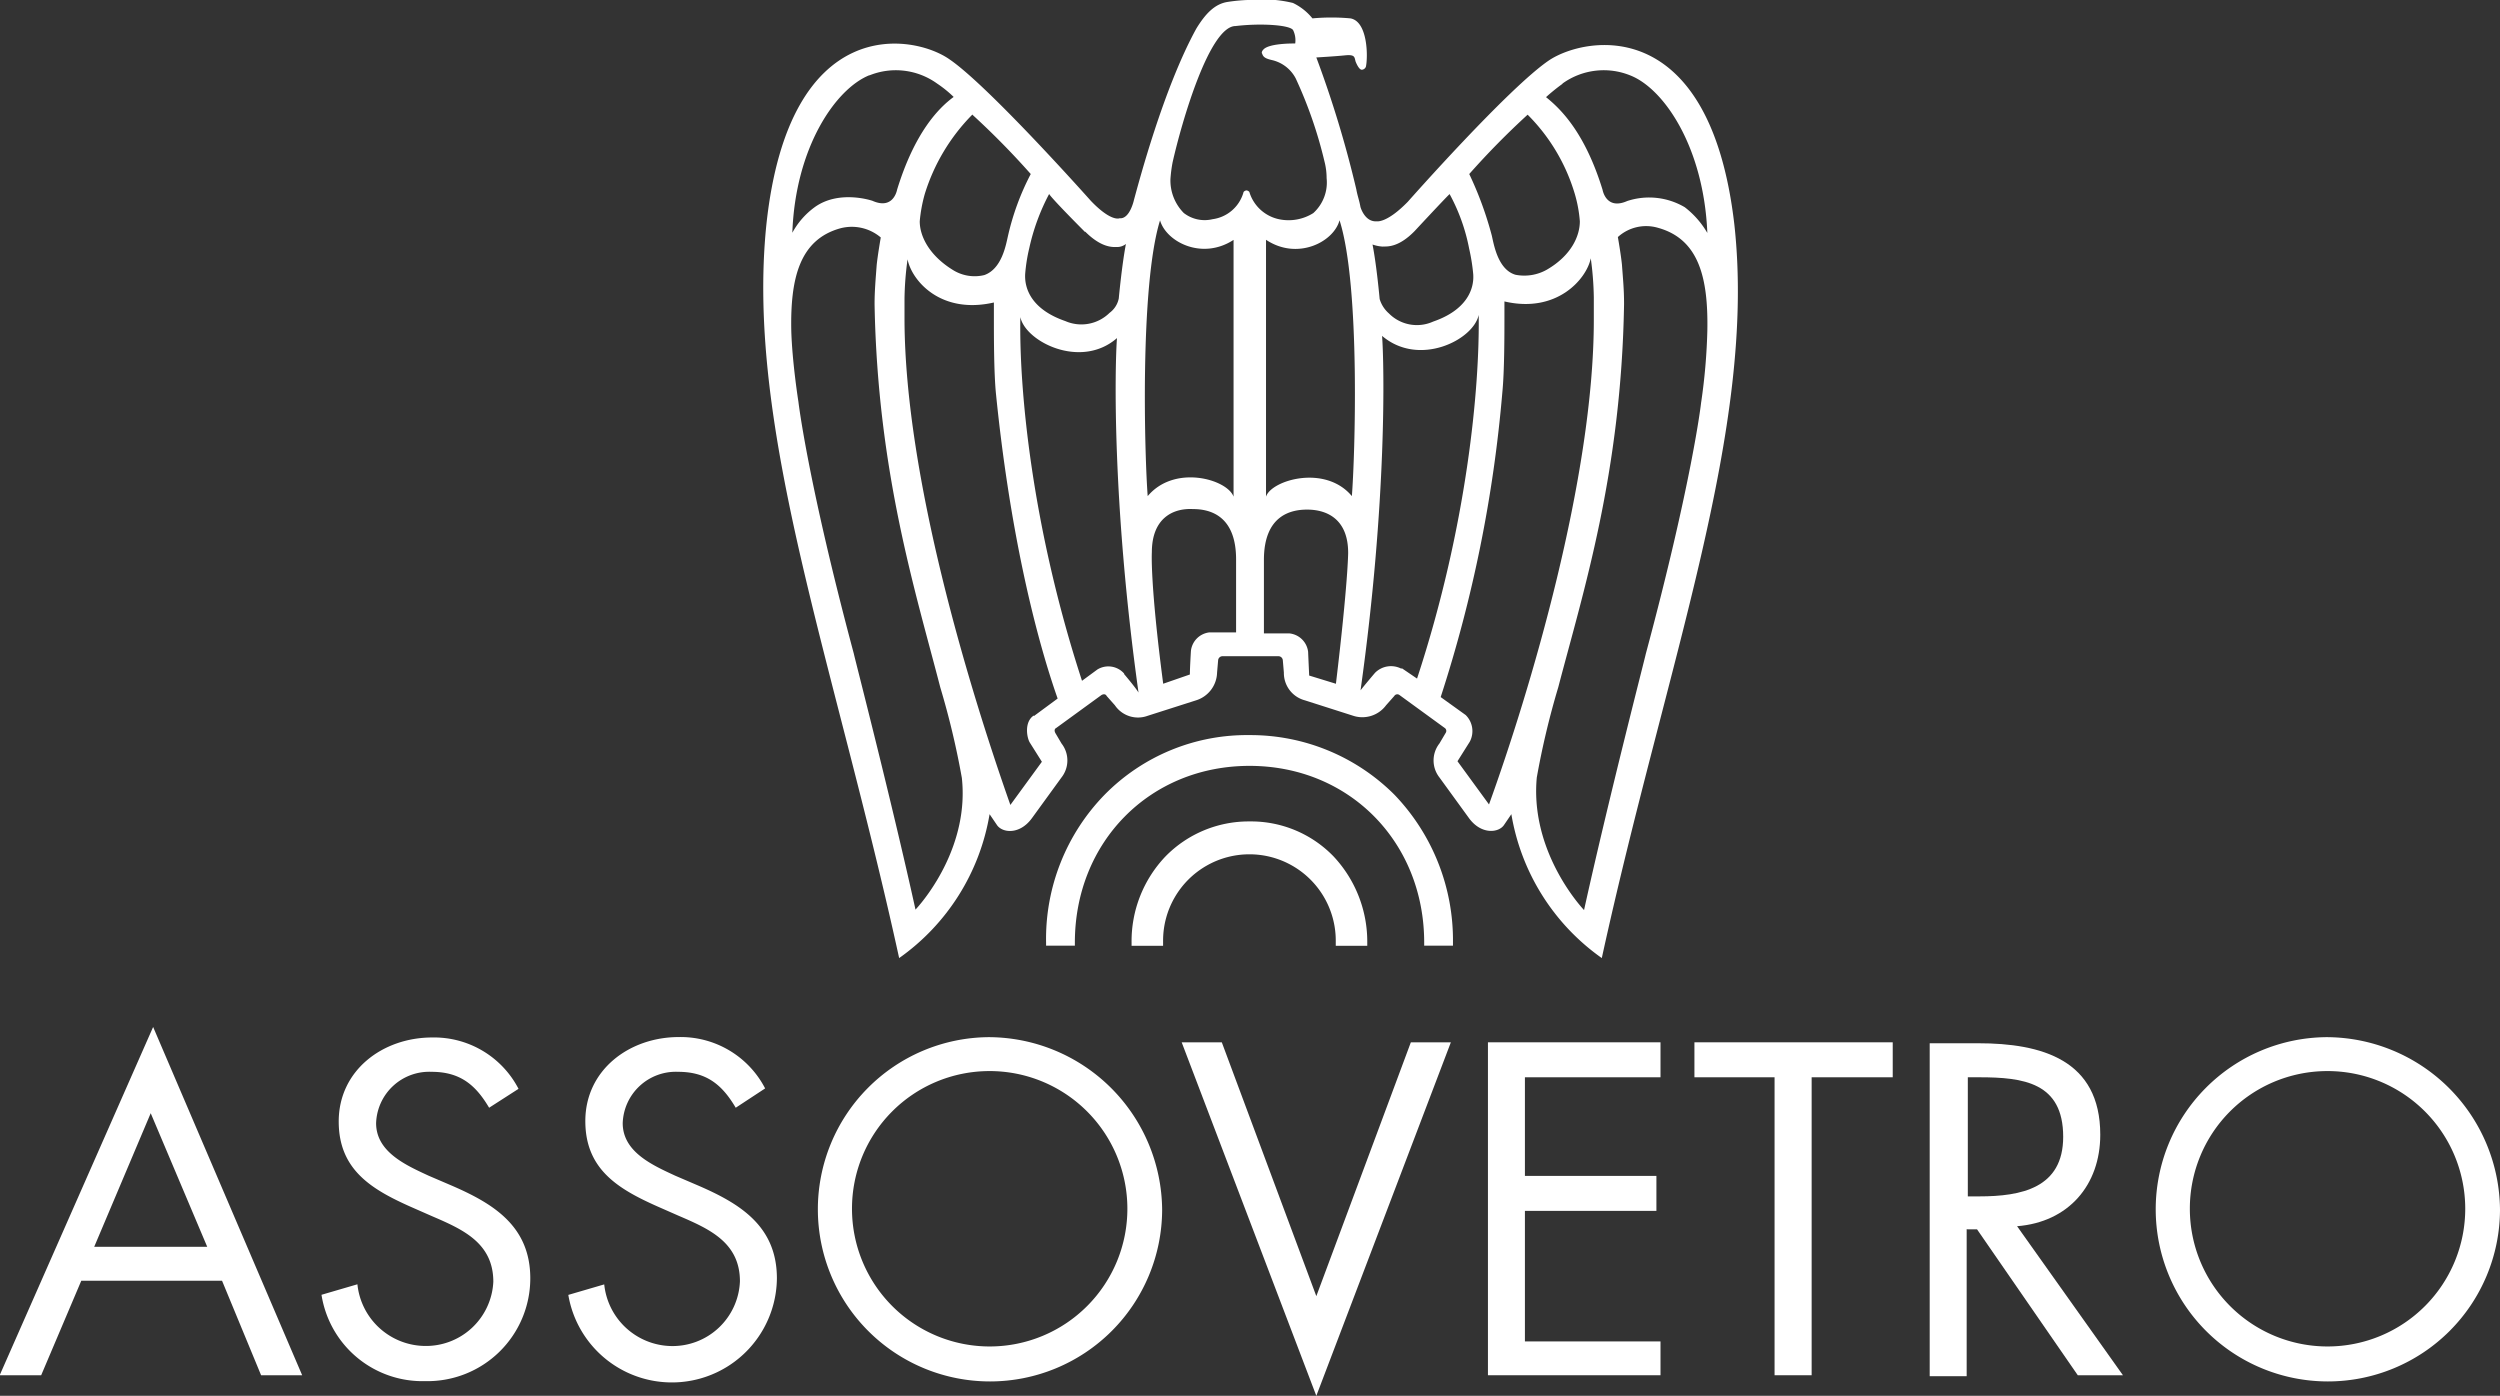 <svg id="Layer_1" data-name="Layer 1" xmlns="http://www.w3.org/2000/svg" viewBox="0 0 238.03 132.9"><rect x="0" y="0" width="238.03" height="132.9" fill="#333333" stroke="none"/><defs><style>.cls-1{fill:#fff;}</style></defs><title>Untitled-2</title><path class="cls-1" d="M150.57,7.24c-3.82,2.54-13.5,13.5-13.5,13.5-2,2.05-2.94,1.86-2.94,1.86-1.17.1-1.57-1.37-1.57-1.37-.1-.59-.29-1.08-.39-1.66h0A103.75,103.75,0,0,0,128.36,7s1.76-.1,2.74-.2.88.2,1,.59c0,0,.29.78.59.78a.44.44,0,0,0,.39-.29c.2-.88.2-4.3-1.47-4.6a19.72,19.72,0,0,0-3.62,0,5.38,5.38,0,0,0-1.86-1.47,12.12,12.12,0,0,0-3.91-.29,16.3,16.3,0,0,0-2.35.2c-1.17.2-2.05,1.08-2.94,2.54C113.78,10,111.43,19,111,20.55c0,0-.39,1.86-1.37,1.76,0,0-.78.39-2.74-1.66,0,0-9.78-11-13.5-13.5C90,4.8,78.17,2.65,76,22.9,74,42.37,82.48,64.58,88.64,92.75a21,21,0,0,0,8.61-13.7l.68,1c.49.78,2.15,1,3.33-.59l2.84-3.91a2.62,2.62,0,0,0,0-3.23l-.59-1c-.1-.2-.1-.39.1-.49l4.3-3.13c.2-.1.39-.1.49.1l.78.88a2.66,2.66,0,0,0,3.13,1l4.6-1.47a2.84,2.84,0,0,0,2-2.64l.1-1.17a.42.42,0,0,1,.39-.39h5.38a.42.42,0,0,1,.39.39l.1,1.17a2.69,2.69,0,0,0,2,2.64l4.6,1.47a2.81,2.81,0,0,0,3.13-1l.78-.88a.34.34,0,0,1,.49-.1l4.3,3.13a.34.34,0,0,1,.1.49l-.59,1a2.62,2.62,0,0,0,0,3.23l2.84,3.91c1.17,1.57,2.84,1.37,3.33.59l.68-1a21,21,0,0,0,8.61,13.7c6.16-28.18,14.77-50.39,12.62-69.85C165.83,2.74,154,5,150.57,7.24ZM106.35,23.58c1.57,1.57,2.64,1.47,3,1.47a1.37,1.37,0,0,0,.88-.29c-.39,2.05-.68,5.19-.68,5.19a2.25,2.25,0,0,1-.88,1.37,3.82,3.82,0,0,1-4.21.78c-3.13-1.08-3.91-3-3.82-4.5a16,16,0,0,1,.39-2.45A20.28,20.28,0,0,1,102.92,20c.29.49,3.42,3.62,3.42,3.62ZM95.59,12.43a75.21,75.21,0,0,1,5.58,5.67A24.23,24.23,0,0,0,99,24c-.2.88-.59,3.13-2.25,3.72a3.89,3.89,0,0,1-3-.49C91.48,25.83,90.6,24,90.6,22.6A14.16,14.16,0,0,1,91.08,20a18.51,18.51,0,0,1,4.5-7.53ZM85.8,8.71a6.72,6.72,0,0,1,6.46.78,11,11,0,0,1,1.57,1.27c-1.47,1.08-3.72,3.42-5.38,8.81-.1.49-.59,1.86-2.35,1.08,0,0-3.13-1.08-5.48.59a7.35,7.35,0,0,0-2.15,2.45c.29-8.12,4.11-13.7,7.34-15Zm4.4,79.44c-2.35-10.66-5.87-24.26-5.87-24.36-4.4-16.44-5.28-24-5.28-24s-.59-3.72-.68-6.75c-.1-5,.78-8.71,4.7-9.78a4.26,4.26,0,0,1,3.82.88s-.29,1.66-.39,2.64c-.1,1.37-.2,2.45-.2,3.72.29,16,3.91,27.39,6.26,36.49a77,77,0,0,1,2.05,8.61c.68,6.26-3.23,11.25-4.4,12.52Zm11.25-18.49c-.88.59-.68,2-.39,2.54l1.17,1.86-3,4.11c-4-11.35-10-31.21-10.08-46.08V29.94a30.08,30.08,0,0,1,.29-3.72c.39,2,3.13,5.28,8.22,4.11V31.8c0,1.76,0,5.28.2,7.24,1.27,12.62,3.62,22.6,5.87,29l-2.25,1.66Zm8.61-4a2,2,0,0,0-2.54-.39l-1.47,1.08c-4.79-14.68-6-27.79-5.87-34.63.49,2.35,5.77,5,9.2,2-.2,2.64-.49,15.56,2.05,33.75-.29-.49-1.37-1.76-1.37-1.76Zm2.25-16.83c-.29-3.62-.78-20,1.17-26.32.59,2.05,4,3.82,7,1.86V48.82c-.59-1.66-5.67-3.13-8.22,0Zm8.32,12.91h-2.45a2,2,0,0,0-1.76,1.76s-.1,1.66-.1,2.25l-2.54.88c-1.27-9.69-1.08-12.52-1.08-12.52,0-3.23,2-4.21,3.91-4.11,1.47,0,4.11.49,4.11,4.79v6.95ZM122,19.86c0-.1-.2-.2-.29-.2s-.29.1-.29.2a3.55,3.55,0,0,1-2.94,2.54,3.24,3.24,0,0,1-2.74-.59,4.41,4.41,0,0,1-1.27-3.23,13.4,13.4,0,0,1,.2-1.57c.88-3.91,3.52-13,6-13h0c2.45-.29,5.19-.1,5.48.39a2.21,2.21,0,0,1,.2,1.27h-.1c-.29,0-2.45,0-2.94.59-.1.1-.2.29-.1.39.1.39.49.49.88.59A3.41,3.41,0,0,1,126.4,9a41.4,41.4,0,0,1,2.74,7.92,6.31,6.31,0,0,1,.2,1.57,3.93,3.93,0,0,1-1.27,3.33,4.42,4.42,0,0,1-3.23.59A3.76,3.76,0,0,1,122,19.86Zm8.22,46.77-2.54-.78s-.1-2.15-.1-2.25a2,2,0,0,0-1.76-1.76h-2.45v-7c0-4.3,2.64-4.79,4.11-4.79,2,0,3.91,1,3.91,4.11,0,0,0,2.74-1.17,12.52Zm1.57-17.81c-2.54-3.13-7.73-1.57-8.22,0V24.36c3,2,6.46.2,7-1.86,2,6.26,1.47,22.6,1.17,26.32Zm20-39.33a6.72,6.72,0,0,1,6.46-.78c3.23,1.27,7,6.85,7.34,15a8.44,8.44,0,0,0-2.15-2.45,6.68,6.68,0,0,0-5.48-.59c-1.76.78-2.25-.59-2.35-1.08-1.66-5.38-3.91-7.63-5.38-8.81a17.86,17.86,0,0,1,1.57-1.27Zm-3.33,2.94a17.8,17.8,0,0,1,4.5,7.53,12.57,12.57,0,0,1,.49,2.64c0,1.37-.78,3.23-3.13,4.6a4.36,4.36,0,0,1-3,.49c-1.66-.49-2.05-2.84-2.25-3.72a33.54,33.54,0,0,0-2.15-5.87,75.21,75.21,0,0,1,5.58-5.67ZM134.72,25c.39,0,1.47.1,3-1.47,0,0,3-3.23,3.33-3.52a17.9,17.9,0,0,1,1.86,5.19,18.26,18.26,0,0,1,.39,2.45c.1,1.47-.68,3.42-3.82,4.5a3.75,3.75,0,0,1-4.21-.78,2.92,2.92,0,0,1-.88-1.37s-.29-3.23-.68-5.19a3.48,3.48,0,0,0,1,.2Zm1.76,40.21a2.14,2.14,0,0,0-2.54.39s-1.08,1.27-1.37,1.66c2.54-18.1,2.25-31.11,2.05-33.75,3.52,3,8.71.39,9.2-2,.1,6.85-1.08,20.06-5.87,34.63l-1.47-1Zm8.32,12.91-3-4.11,1.17-1.86a2.15,2.15,0,0,0-.39-2.54L140.2,67.9a128.89,128.89,0,0,0,5.87-29c.2-2,.2-5.48.2-7.24V30.23c5,1.17,7.83-2.15,8.22-4.11a30.08,30.08,0,0,1,.29,3.72V32c0,15-6.07,35.32-10,46.18ZM165,39.82c0,.1-.88,7.63-5.28,24,0,.1-3.52,13.7-5.87,24.36-1.17-1.27-5.09-6.26-4.5-12.62a77,77,0,0,1,2.05-8.61c2.35-9,6-20.35,6.26-36.49,0-1.37-.1-2.35-.2-3.72-.1-1-.39-2.64-.39-2.64a4,4,0,0,1,3.82-.88c3.91,1.08,4.79,4.79,4.7,9.78a56.49,56.49,0,0,1-.59,6.85Z" transform="translate(-3.03 -1.53)"/><path class="cls-1" d="M122,71.52a19,19,0,0,0-13.79,5.67,19.65,19.65,0,0,0-5.58,14.09v.29h2.74v-.29c0-9.59,7.14-16.83,16.63-16.83s16.63,7.24,16.63,16.83v.29h2.74v-.29A20,20,0,0,0,135.8,77.2,19.38,19.38,0,0,0,122,71.52Z" transform="translate(-3.03 -1.53)"/><path class="cls-1" d="M122,79.74a11.08,11.08,0,0,0-8,3.33,11.7,11.7,0,0,0-3.23,8.22v.29h3v-.49a8.22,8.22,0,0,1,16.44,0v.49h3v-.29A11.87,11.87,0,0,0,130,83.07a10.92,10.92,0,0,0-8-3.33Z" transform="translate(-3.03 -1.53)"/><path class="cls-1" d="M22.8,120.24H12l5.38-12.72,5.38,12.72Zm1.37,3.23,3.72,9H31.8L17.61,99.31,3,132.47H6.95l3.82-9Z" transform="translate(-3.03 -1.53)"/><path class="cls-1" d="M49.6,107c-1.27-2.15-2.74-3.42-5.48-3.42a5.06,5.06,0,0,0-5.28,4.89c0,2.74,2.84,4,5,5l2.05.88c4.11,1.76,7.63,3.91,7.63,8.9a9.79,9.79,0,0,1-10,9.78,9.73,9.73,0,0,1-9.88-8.22l3.42-1a6.54,6.54,0,0,0,6.36,5.87A6.42,6.42,0,0,0,50,123.57c0-3.72-2.94-5-5.87-6.26l-2-.88c-3.72-1.66-6.85-3.52-6.85-8.12,0-4.89,4.21-8,8.9-8a9.06,9.06,0,0,1,8.22,4.89L49.6,107Z" transform="translate(-3.03 -1.53)"/><path class="cls-1" d="M73.08,107c-1.27-2.15-2.74-3.42-5.48-3.42a5.06,5.06,0,0,0-5.28,4.89c0,2.74,2.84,4,5,5l2.05.88c4.11,1.76,7.63,3.91,7.63,8.9a10,10,0,0,1-19.86,1.57l3.42-1a6.54,6.54,0,0,0,6.36,5.87,6.42,6.42,0,0,0,6.56-6.16c0-3.72-2.94-5-5.87-6.26l-2-.88c-3.72-1.66-6.85-3.52-6.85-8.12,0-4.89,4.21-8,8.9-8a9.06,9.06,0,0,1,8.22,4.89L73.08,107Z" transform="translate(-3.03 -1.53)"/><path class="cls-1" d="M97.15,103.51a13.11,13.11,0,1,1-13,13.11,13.09,13.09,0,0,1,13-13.11Zm0-3.23a16.39,16.39,0,1,0,16.53,16.44,16.56,16.56,0,0,0-16.53-16.44Z" transform="translate(-3.03 -1.53)"/><polygon class="cls-1" points="125.33 123.41 134.33 99.24 138.14 99.24 125.33 132.9 112.51 99.24 116.33 99.24 125.33 123.41"/><polygon class="cls-1" points="141.67 99.24 158.1 99.24 158.1 102.57 145.19 102.57 145.19 111.96 157.71 111.96 157.71 115.29 145.19 115.29 145.19 127.72 158.1 127.72 158.1 130.94 141.67 130.94 141.67 99.24"/><polygon class="cls-1" points="172.49 130.94 168.96 130.94 168.96 102.57 161.33 102.57 161.33 99.24 180.21 99.24 180.21 102.57 172.49 102.57 172.49 130.94"/><path class="cls-1" d="M190.39,104.1h1.08c4.21,0,8,.49,8,5.67,0,4.89-4,5.67-8,5.67h-1.08V104.1Zm0,14.48h.88l9.59,13.89h4.3l-10.08-14.19c4.89-.39,7.92-3.91,7.92-8.71,0-7.14-5.58-8.71-11.64-8.71h-4.6v31.7h3.52v-14Z" transform="translate(-3.03 -1.53)"/><path class="cls-1" d="M224.53,103.51a13.11,13.11,0,1,1-13,13.11,13.09,13.09,0,0,1,13-13.11Zm0-3.23a16.39,16.39,0,1,0,16.53,16.44,16.56,16.56,0,0,0-16.53-16.44Z" transform="translate(-3.03 -1.53)"/></svg>